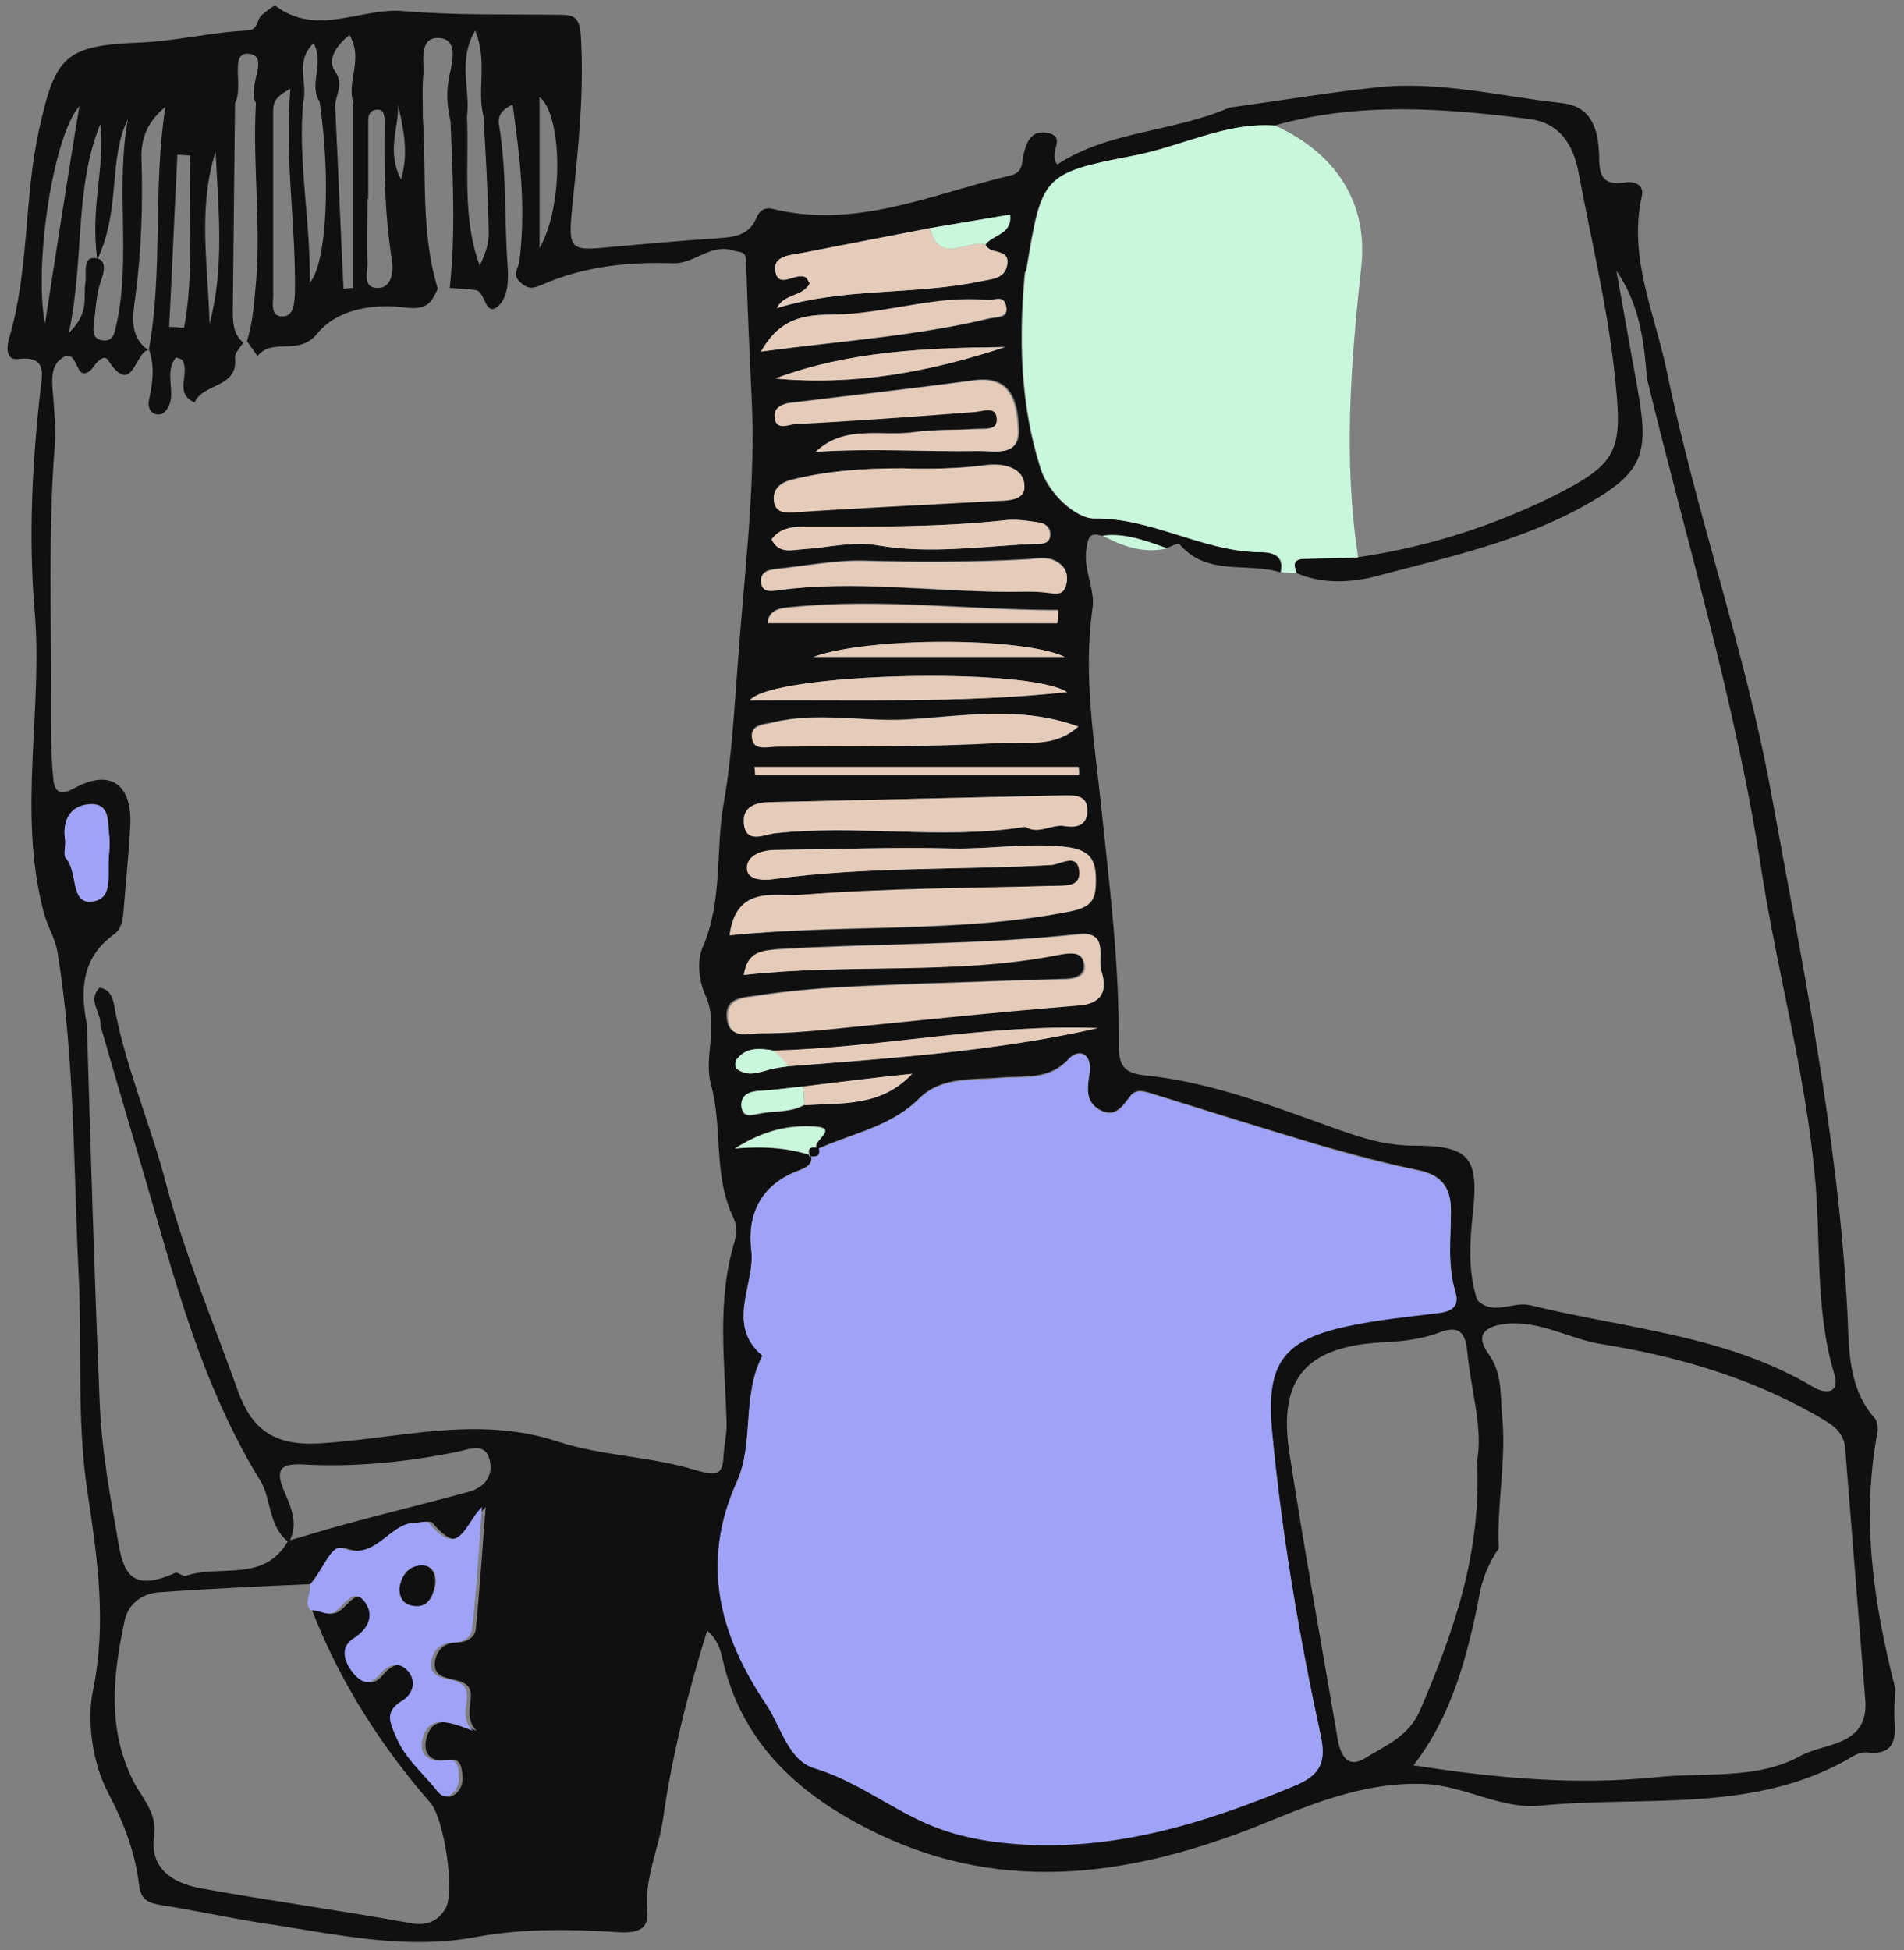 <?xml version="1.0" encoding="UTF-8"?> <svg xmlns="http://www.w3.org/2000/svg" width="208" height="213" viewBox="0 0 208 213" fill="none"><rect x="0" y="0" width="208" height="213" fill="#808080" stroke="none"/> <g clip-path="url(#clip0_46_2)"> <path d="M134.31 11.752C139.705 11.016 145.018 10.118 150.413 9.545C157.198 8.809 163.901 10.526 170.604 11.261C173.955 11.589 174.609 14.287 174.691 16.902C174.691 19.027 174.936 20.335 177.552 19.926C178.533 19.764 179.677 20.172 179.35 21.48C177.879 28.101 180.74 34.15 182.048 40.363C185.236 55.894 190.631 70.934 193.492 86.629C196.925 105.512 200.849 124.313 201.83 143.604C201.993 147.446 201.911 151.697 204.854 154.966C205.099 155.293 205.181 155.947 205.099 156.438C203.301 166.002 204.691 175.239 207.061 184.476C206.979 185.702 206.898 186.928 206.979 188.154C207.143 190.279 206.652 191.669 204.118 191.424C203.628 191.342 202.974 191.506 202.565 191.751C191.857 198.208 179.759 196.083 168.233 197.228C163.901 197.636 159.977 195.02 155.563 194.857C148.615 194.612 142.729 197.309 136.598 199.762C122.62 205.157 108.56 206.873 94.664 199.68C86.981 195.756 81.013 190.198 78.97 181.369C78.724 180.225 78.397 179.081 77.252 178.1C75.128 184.966 73.41 191.751 72.429 198.699C71.939 202.05 70.386 205.157 70.713 208.672C70.877 210.552 69.977 211.206 67.444 211.042C62.457 210.715 57.144 210.633 52.239 211.533C44.146 213.086 36.545 211.206 28.697 210.061C25.019 209.489 21.34 208.672 17.662 208.099C16.272 207.854 15.455 207.609 15.21 206.056C14.801 202.459 13.575 199.189 11.858 195.92C10.059 192.568 9.488 187.909 10.142 184.721C11.695 177.282 10.632 170.171 9.569 163.059C8.343 155.13 8.997 147.119 8.588 139.19C8.016 127.501 8.179 115.73 6.3 104.123C6.055 102.487 5.155 101.179 4.746 99.545C1.885 88.591 4.746 77.474 3.765 66.52C3.111 58.591 3.52 50.499 4.42 42.57C4.583 41.016 5.237 38.809 1.967 39.218C0.496 39.382 0.741 37.665 1.068 36.684C3.193 29.327 2.621 21.643 4.256 14.205C6.055 6.031 7.117 4.967 15.455 4.641C19.296 4.477 23.138 3.496 27.063 3.333C28.206 3.251 28.044 2.189 28.534 1.698C29.024 1.289 29.923 0.553 30.087 0.635C34.664 4.069 39.406 0.799 44.065 1.208C49.705 1.698 55.509 1.534 61.231 1.616C62.785 1.616 63.275 2.025 63.438 3.66C63.847 9.873 63.193 16.084 62.538 22.297C62.048 27.365 62.13 27.447 66.953 26.956C70.55 26.63 74.228 26.303 77.907 26.058C79.787 25.894 81.749 25.975 82.648 23.768C82.893 23.114 83.465 22.624 84.283 22.788C93.438 25.077 101.694 21.235 110.277 19.191C111.831 18.864 111.585 17.801 111.831 16.82C112.157 15.431 112.729 14.123 114.528 14.532C116.571 15.022 114.446 16.657 115.509 17.965C121.067 14.287 128.097 14.45 134.31 11.752ZM87.716 118.672C86 118.836 84.283 119.081 82.648 119.245C81.585 119.326 80.849 119.898 81.013 121.043C81.177 122.106 81.994 121.86 82.893 121.697C84.528 121.288 86.326 121.615 87.879 120.716C92.049 120.471 96.299 120.879 99.65 117.283C95.727 117.691 91.721 118.182 87.716 118.672ZM36.626 11.916C36.954 18.455 37.199 24.994 37.526 31.534C37.852 31.534 38.18 31.453 38.588 31.453C38.588 24.668 38.588 17.965 38.588 11.18C37.852 8.892 39.733 6.439 38.18 3.824C36.626 5.05 35.728 6.602 36.626 7.829C37.689 9.382 36.463 10.526 36.626 11.916ZM51.013 12.733C51.259 18.128 50.441 23.687 52.403 29C53.056 27.692 53.465 26.466 53.384 25.158C53.302 20.99 53.056 16.82 52.811 12.651C52.076 9.79 53.302 6.766 51.912 3.333C49.95 6.684 51.421 9.79 51.013 12.733ZM33.112 11.18C32.539 17.72 33.929 24.095 33.847 30.881C35.727 28.673 36.136 19.272 34.91 11.099C33.684 9.218 35.481 6.929 34.255 4.722C32.131 6.766 33.684 9.137 33.112 11.18ZM46.191 12.733C46.599 19.027 45.945 25.404 47.826 31.534C47.09 33.088 46.681 33.905 44.146 33.578C40.959 33.169 36.871 33.66 34.583 36.521C32.621 38.891 29.76 36.847 28.125 38.891C27.716 38.319 27.389 37.828 26.98 37.256C27.553 35.457 27.716 33.66 27.88 31.779C28.615 24.913 27.553 18.046 27.961 11.261C26.899 9.464 29.596 6.112 27.144 5.867C25.019 5.703 26.654 9.464 25.673 11.261C25.591 18.864 25.509 26.466 25.428 34.069C25.428 35.295 25.509 36.521 26.572 37.42C26.245 37.992 25.591 38.564 25.673 39.137C25.999 42.406 22.157 41.834 21.259 43.959C18.97 42.979 20.769 40.853 19.951 39.382C19.869 39.218 19.541 39.137 19.215 39.054C17.989 40.608 19.051 42.406 18.561 44.041C18.315 44.695 17.907 45.348 17.172 45.267C16.436 45.186 16.108 44.45 16.272 43.714C16.681 41.834 16.927 40.035 16.272 38.156C17.825 29.408 16.681 20.499 18.07 11.671C16.191 13.223 15.373 15.022 15.455 17.311C15.618 22.297 15.455 27.284 14.801 32.27C14.556 34.231 13.983 36.684 16.191 38.237C14.72 38.482 14.474 43.469 11.776 39.299C11.368 38.728 10.632 39.463 10.223 40.035C9.814 40.689 9.079 41.098 8.67 40.444C8.098 39.463 7.853 38.156 6.545 39.299C5.727 39.954 5.646 41.18 5.727 42.324C5.891 44.45 6.136 46.657 5.972 48.782C5.237 58.264 5.646 67.746 5.564 77.228C5.564 79.763 5.564 82.379 5.809 84.912C5.891 86.384 6.463 87.038 8.179 86.057C12.104 83.931 14.474 85.729 14.228 90.226C14.065 93.332 13.738 96.439 13.492 99.545C13.411 100.526 13.247 101.507 12.43 102.078C8.916 104.613 8.752 108.127 9.488 111.888C9.897 125.539 10.305 139.272 10.878 152.923C11.04 157.5 11.776 162.078 12.594 166.574C13.33 170.579 13.33 174.421 19.133 171.805C19.379 171.642 19.951 172.214 20.278 172.132C23.956 170.824 28.861 172.95 31.477 168.29C33.52 167.718 35.564 167.064 37.689 166.492C42.185 165.266 46.598 164.203 51.095 162.977C52.975 162.487 53.956 161.179 53.465 159.38C52.975 157.5 51.176 158.318 50.032 158.563C44.392 159.707 38.752 160.28 33.029 159.953C30.822 159.871 30.005 160.361 30.986 162.732C31.722 164.53 32.703 166.41 31.558 168.454C29.27 166.737 29.678 163.795 28.452 161.751C23.302 153.413 20.36 144.258 17.662 134.939C15.455 127.255 13.166 119.653 10.959 111.969C11.123 110.662 9.488 109.272 10.878 107.882C11.94 108.046 12.266 108.863 12.43 109.599C13.575 116.138 16.272 122.351 17.989 128.727C20.033 136.656 23.221 144.176 25.999 151.942C27.471 156.029 29.841 157.909 34.746 157.664C43.411 157.173 51.994 154.558 60.822 157.419C65.727 159.053 71.122 159.053 76.109 160.607C78.642 161.342 78.97 160.852 79.051 158.808C79.133 157.746 79.378 156.683 79.378 155.62C79.215 148.917 78.233 142.133 80.277 135.511C80.523 134.612 80.523 133.795 80.032 132.814C77.907 128.236 78.969 123.168 77.661 118.427C76.844 115.403 78.561 112.051 77.09 108.781C76.354 107.228 76.109 104.94 76.762 103.468C78.97 98.4 78.152 92.923 79.051 87.774C79.951 82.787 80.196 77.556 80.604 72.405C81.258 63.169 82.484 53.85 82.158 44.531C81.912 39.218 81.667 33.905 81.503 28.591C81.503 27.365 80.932 27.61 80.114 27.365C77.58 26.548 75.945 28.837 73.493 28.755C68.67 28.591 63.847 29.082 59.351 31.044C58.37 31.453 57.798 31.698 56.898 30.881C55.836 29.981 56.653 29.327 56.735 28.51C57.471 22.788 56.817 17.229 55.999 11.425C54.61 12.08 54.365 12.815 54.528 13.714C55.346 18.7 55.101 23.768 55.427 28.755C55.591 30.553 55.509 32.433 54.446 33.414C52.975 34.722 53.056 31.862 51.994 31.698C51.095 31.534 50.114 31.534 49.133 31.453C49.787 25.404 49.46 19.272 49.214 13.223C48.806 11.507 48.724 9.873 49.133 8.074C49.46 6.602 50.032 4.232 47.907 4.15C45.863 4.069 46.272 6.439 46.272 7.992C46.108 9.218 46.191 11.016 46.191 12.733ZM84.528 114.749C83.056 114.503 81.585 114.34 80.523 115.648C80.359 115.893 80.277 116.547 80.441 116.71C81.667 117.691 82.975 117.119 84.201 116.792C84.855 116.629 85.509 116.547 86.162 116.465C97.443 115.566 108.806 114.83 119.923 112.296C107.989 111.806 96.299 114.503 84.528 114.749ZM101.612 24.913C96.953 25.813 92.375 26.711 87.716 27.61C86.408 27.856 84.446 27.937 84.691 29.572C85.019 31.698 86.981 29.654 88.043 30.308C88.207 30.389 88.369 30.717 88.452 30.962C87.716 32.433 85.672 32.024 84.855 33.66C92.211 31.371 99.814 32.27 107.171 30.717C108.315 30.472 109.787 30.472 110.032 28.918C110.358 27.039 108.07 27.856 107.661 26.711C108.479 25.649 110.522 25.649 110.277 23.442C107.416 23.932 104.473 24.423 101.612 24.913ZM33.847 173.032C28.289 173.277 22.812 173.522 17.253 173.931C15.373 174.094 13.902 175.32 13.575 177.2C12.349 183.004 11.695 188.808 14.556 194.53C15.455 196.328 17.172 197.963 16.844 200.415C16.272 204.094 18.888 205.647 21.749 206.219C29.432 207.609 37.199 208.672 44.882 210.061C46.681 210.388 47.826 209.816 48.643 208.508C49.787 206.71 48.479 198.535 47.008 196.901C41.531 190.606 37.117 183.658 34.093 175.893C35.155 175.893 36.136 176.71 37.199 175.893C38.18 175.157 39.161 173.277 40.387 175.157C41.204 176.383 40.713 177.854 39.078 178.917C37.526 179.898 37.852 181.369 38.997 182.759C39.978 183.985 40.877 184.149 41.939 182.841C42.839 181.778 43.984 181.369 45.046 182.595C46.108 183.822 45.291 185.211 44.31 185.783C42.267 187.01 43.084 188.318 43.738 189.871C44.637 191.914 46.272 193.386 47.662 195.02C48.152 195.593 48.561 196.655 49.542 196.083C50.278 195.674 50.604 194.857 50.523 193.958C50.441 193.14 50.359 192.078 49.297 192.241C46.926 192.65 46.027 191.424 46.681 189.544C47.417 187.418 49.378 187.991 52.076 189.053C49.95 186.928 53.22 184.23 49.705 183.495C48.561 183.249 47.417 183.004 47.498 181.696C47.58 180.47 48.397 179.407 49.869 179.407C51.013 179.407 51.913 178.835 51.994 177.854C52.403 173.44 52.73 169.026 53.056 164.612C51.176 166.41 50.604 170.416 47.253 166.329C47.008 166.083 46.191 166.247 45.7 166.329C42.839 166.492 41.531 170.498 37.771 169.108C36.136 168.617 35.155 171.724 33.847 173.032ZM163.737 169.108C162.675 170.661 161.939 172.378 161.612 174.258C160.304 180.961 158.587 187.418 154.419 192.813C163.247 194.203 171.993 195.02 180.903 194.121C186.217 193.549 191.939 194.448 196.761 191.751C199.296 190.361 203.955 190.77 203.791 185.947C203.056 176.71 202.32 167.555 201.584 158.318C201.503 156.846 200.685 155.947 199.459 155.212C191.857 150.634 183.519 148.182 174.854 146.792C171.421 146.22 168.315 144.258 164.636 144.585C162.184 144.83 161.121 145.811 162.593 147.855C164.064 149.898 163.901 152.024 164.064 154.312C164.636 159.217 163.492 164.122 163.737 169.108ZM139.214 13.714C133.82 13.387 128.997 16.003 123.846 16.984C113.792 18.946 113.792 19.191 112.076 29.491C112.076 29.654 111.912 29.736 111.912 29.899C111.258 37.093 111.422 44.205 113.629 51.152C114.528 54.013 117.552 56.629 119.432 56.629C125.808 56.548 131.204 60.145 137.334 60.307C138.397 60.307 140.359 60.307 139.869 62.514C136.272 61.371 131.857 63.005 128.833 59.409C128.752 59.245 127.852 59.736 127.362 59.9C125.072 59.081 122.784 58.182 120.332 58.51C119.023 58.1 118.861 58.755 118.697 59.9C118.288 62.188 119.678 64.395 119.351 66.439C118.288 73.877 119.596 81.153 120.332 88.428C121.23 96.929 122.293 105.43 122.212 114.013C122.212 116.057 122.539 117.201 124.991 117.446C131.53 118.1 137.661 120.307 143.792 122.514C147.225 123.74 150.577 125.13 154.337 125.13C160.549 125.13 161.612 126.356 160.876 132.732C160.549 135.838 160.386 138.945 161.367 141.969C163.083 143.768 165.209 142.133 167.089 142.541C177.715 145.157 188.587 145.811 198.151 151.533C199.377 152.269 201.094 152.269 200.358 149.98C198.233 142.868 198.969 135.43 198.233 128.155C197.17 116.956 194.146 106.166 192.429 95.049C189.65 76.82 184.255 59.245 179.922 41.344C179.595 37.256 179.105 33.169 176.571 29.572C177.307 33.496 177.961 37.42 178.696 41.344C178.86 42.161 178.942 42.896 179.105 43.714C180.086 49.763 179.105 51.725 173.792 54.831C166.353 59.164 158.015 60.88 149.759 63.087C147.062 63.659 144.282 63.74 141.667 62.597C141.34 61.779 141.176 61.043 142.402 61.043C144.364 61.043 146.326 60.962 148.206 60.88C155.645 59.817 162.675 57.61 169.378 54.341C177.143 50.499 177.307 49.19 176.326 40.28C175.508 33.088 173.792 26.058 172.484 19.027C171.912 15.839 170.44 13.387 166.925 12.978C157.77 11.834 148.451 11.099 139.214 13.714ZM88.615 126.193C88.778 127.255 87.879 127.582 87.226 127.828C83.138 129.381 81.667 132.569 82.075 136.492C82.484 140.334 79.215 144.585 83.301 148.018C81.013 152.351 82.403 157.5 80.522 161.751C76.517 170.661 78.642 178.59 83.71 186.11C85.345 188.563 86.081 192.159 88.942 193.059C93.52 194.53 97.279 197.473 101.612 199.271C104.473 200.497 107.498 200.988 110.686 201.315C121.558 202.214 131.53 199.189 141.34 195.02C144.201 193.794 144.936 192.486 144.282 189.544C141.912 178.59 140.031 167.555 138.969 156.356C138.233 149.081 139.95 146.383 146.98 144.83C150.25 144.094 153.683 143.768 157.034 143.359C158.424 143.195 159.487 142.705 158.996 141.07C158.097 138.127 158.506 135.103 158.506 132.16C158.506 129.544 157.361 128.236 154.745 127.746C151.149 127.01 147.634 126.029 144.119 125.048C138.07 123.25 132.102 121.37 126.053 119.49C125.155 119.245 124.174 118.754 123.438 119.735C122.62 120.798 121.803 122.106 120.168 121.206C118.533 120.307 118.778 118.754 119.023 117.201C119.351 115.076 117.88 114.422 116.735 115.648C114.528 118.018 111.831 117.446 109.215 117.691C106.19 117.937 102.838 117.528 100.386 119.98C97.279 123.086 93.111 123.74 89.35 125.457C88.452 124.721 91.803 123.25 89.105 123.005C86.49 122.841 83.71 123.25 80.359 125.375C83.874 125.212 86.245 125.457 88.615 126.193ZM161.367 159.544C162.021 156.029 160.713 151.942 160.304 147.773C160.14 146.138 159.814 144.503 157.198 145.566C155.236 146.302 152.947 146.547 150.822 146.629C142.729 147.119 139.623 150.552 140.849 158.645C142.484 169.19 144.364 179.653 146.162 190.116C146.489 191.832 147.307 193.222 149.187 191.996C151.476 190.606 153.928 189.625 155.154 186.764C158.751 178.345 161.857 169.762 161.367 159.544ZM81.258 106.493C92.784 105.185 104.309 106.493 115.59 104.204C116.98 103.959 118.288 103.877 118.37 105.43C118.451 106.738 117.062 106.901 115.917 106.901C110.931 107.065 105.863 107.228 100.876 107.392C94.827 107.637 88.697 107.801 82.73 108.7C81.177 108.945 79.133 108.863 79.378 111.234C79.623 113.523 81.585 112.787 82.893 112.787C85.345 112.787 87.716 112.542 90.168 112.378C99.324 111.561 108.397 110.498 117.552 109.762C120.332 109.517 120.822 108.046 120.168 106.002C119.678 104.531 121.067 101.588 117.716 101.997C106.844 103.223 95.891 102.978 84.936 103.632C83.301 103.877 81.585 103.877 81.258 106.493ZM79.706 102.16C92.457 100.934 104.8 101.997 116.98 99.545C119.351 99.055 119.759 98.236 119.759 96.111C119.759 93.823 119.023 92.842 116.571 92.515C112.402 92.024 108.315 92.76 104.147 92.678C97.689 92.515 91.231 92.76 84.774 92.842C83.301 92.842 81.667 93.413 81.667 94.803C81.667 96.029 83.22 96.193 84.528 96.029C94.582 94.639 104.8 95.049 114.936 94.477C115.917 94.394 117.716 93.168 117.961 95.049C118.288 97.092 116.326 96.765 115.018 96.765C105.863 97.092 96.626 97.092 87.471 97.746C84.774 97.91 80.359 96.601 79.706 102.16ZM89.105 49.354C95.073 48.945 100.959 49.354 106.844 49.19C108.642 49.109 111.503 50.09 111.34 46.738C111.176 43.959 110.604 40.934 106.435 41.506C99.732 42.406 93.029 43.141 86.408 43.959C85.591 44.041 84.691 44.45 84.774 45.431C84.936 46.983 86.245 46.248 86.981 46.248C93.438 45.839 99.895 45.348 106.435 44.94C107.416 44.858 108.97 44.041 109.051 45.676C109.132 47.065 107.498 46.738 106.517 46.82C104.392 46.983 102.185 46.902 100.059 47.147C96.299 47.719 92.294 46.329 89.105 49.354ZM111.993 90.307C113.465 91.207 114.855 89.981 116.326 90.226C117.716 90.471 118.861 90.062 118.778 88.428C118.697 86.874 117.471 86.874 116.407 86.874C105.699 87.119 95.073 87.365 84.365 87.61C82.811 87.61 81.094 87.937 81.258 89.899C81.422 92.187 83.465 91.125 84.446 91.043C93.601 89.981 102.838 91.778 111.993 90.307ZM98.506 51.152C93.928 51.152 90.168 51.48 86.408 52.378C85.427 52.623 84.446 53.278 84.528 54.504C84.61 55.648 85.346 55.894 86.572 55.894C93.847 55.403 101.04 55.077 108.315 54.667C109.787 54.586 111.993 54.749 111.912 53.032C111.831 50.989 109.541 50.58 107.825 50.744C104.473 51.235 101.04 51.235 98.506 51.152ZM117.797 79.354C111.503 77.066 105.29 78.209 99.16 78.537C94.256 78.863 89.269 77.719 84.446 78.863C83.465 79.109 81.912 79.027 82.158 80.58C82.403 82.051 83.874 81.479 84.855 81.479C92.947 81.398 101.122 81.561 109.215 81.07C111.993 80.989 115.181 81.806 117.797 79.354ZM110.113 64.64C111.503 64.64 112.812 64.559 114.2 64.64C115.181 64.722 116.162 65.13 116.49 63.74C116.735 62.678 116.407 61.861 115.426 61.288C114.446 60.717 113.302 60.962 112.239 61.043C106.272 61.371 100.386 61.371 94.418 61.207C91.231 61.126 87.961 61.779 84.774 62.106C83.956 62.188 83.056 62.433 83.138 63.495C83.22 64.722 84.365 64.477 85.019 64.395C93.356 63.414 101.694 64.64 110.113 64.64ZM81.912 76.493C93.765 76.411 105.209 76.82 116.571 75.594C112.321 72.814 84.365 73.469 81.912 76.493ZM83.138 38.401C92.049 37.256 100.222 36.684 108.151 34.804C108.97 34.64 110.358 34.804 109.868 33.333C109.541 32.27 108.56 32.924 107.825 32.843C102.511 32.27 97.443 34.069 92.294 34.395C89.433 34.477 85.672 33.823 83.138 38.401ZM7.526 36.357C9.814 34.15 9.079 32.433 9.324 30.881C9.488 29.899 8.997 28.101 10.305 28.182C11.776 28.265 11.368 29.736 10.959 30.881C10.55 32.107 10.469 33.496 10.305 34.886C10.223 35.785 9.897 37.011 11.204 37.175C12.512 37.338 12.512 36.193 12.757 35.295C14.311 27.937 12.594 20.417 13.983 12.978C11.776 17.474 13.247 22.788 10.632 28.346C9.814 22.624 11.531 18.129 10.959 13.551C8.098 20.581 9.242 28.101 7.526 36.357ZM84.283 58.919C85.1 60.553 86.49 60.062 87.879 59.981C90.577 59.817 93.192 59.081 95.972 59.572C101.694 60.553 107.334 59.654 113.057 59.409C113.792 59.409 114.773 59.49 114.773 58.264C114.691 57.446 114.119 57.12 113.383 57.038C112.321 56.874 111.176 56.711 110.113 56.793C102.757 57.61 95.318 57.529 87.879 57.529C86.49 57.529 85.182 57.691 84.283 58.919ZM115.509 68.073C115.509 67.582 115.59 67.092 115.59 66.602C105.863 66.602 96.217 65.294 86.49 66.275C85.509 66.356 83.956 66.439 83.874 67.992C94.418 68.073 104.964 68.073 115.509 68.073ZM109.787 37.911C101.285 37.992 92.784 38.319 84.691 41.344C93.356 42.161 101.612 40.608 109.787 37.911ZM117.88 84.667C117.88 84.341 117.88 84.095 117.88 83.768C106.108 83.768 94.256 83.768 82.484 83.768C82.484 84.095 82.484 84.341 82.566 84.667C94.256 84.667 106.108 84.667 117.88 84.667ZM4.91 35.376C6.136 27.447 7.362 19.518 8.67 11.589C5.809 14.858 3.684 28.837 4.91 35.376ZM31.722 9.709C29.76 10.69 29.841 11.507 29.841 12.325C29.841 18.946 29.841 25.567 29.841 32.188C29.841 33.088 29.515 34.477 30.741 34.559C32.131 34.64 32.131 33.088 32.212 32.188C32.376 24.831 31.068 17.638 31.722 9.709ZM116.326 71.752C111.667 69.544 94.827 69.627 88.86 71.752C97.689 71.752 106.354 71.752 116.326 71.752ZM11.94 93.005C11.94 92.76 12.021 92.024 11.94 91.37C11.776 89.817 12.104 87.61 9.651 87.855C7.607 88.019 6.79 89.654 7.117 91.778C7.198 92.433 6.872 93.413 7.198 93.741C8.507 95.212 7.689 98.645 9.897 98.482C12.594 98.319 11.613 95.294 11.94 93.005ZM58.943 27.12C61.721 22.133 61.312 12.406 58.943 10.608C58.943 16.003 58.943 21.562 58.943 27.12ZM18.479 35.703C19.051 35.703 19.541 35.785 20.114 35.785C21.259 29.572 20.523 23.278 20.769 16.984C20.278 16.984 19.869 16.902 19.379 16.902C19.051 23.197 18.806 29.491 18.479 35.703ZM40.223 21.725L40.142 21.725C40.142 24.014 40.059 26.303 40.142 28.591C40.223 29.654 39.487 31.453 41.286 31.453C42.675 31.453 43.003 29.899 42.839 28.591C42.022 23.523 41.939 18.455 42.022 13.306C42.022 12.651 41.939 11.834 41.041 11.997C40.142 12.161 40.223 12.978 40.223 13.551C40.223 16.33 40.223 19.027 40.223 21.725ZM23.547 16.575C21.586 22.706 22.73 29.082 22.893 35.376C24.528 29.246 23.874 22.951 23.547 16.575ZM43.493 11.425C43.575 13.96 42.185 16.575 43.82 19.6C44.719 16.412 43.984 13.877 43.493 11.425Z" fill="#101011"></path> <path d="M89.35 125.539C93.111 123.822 97.28 123.087 100.386 120.062C102.838 117.61 106.19 118.1 109.215 117.773C111.831 117.528 114.528 118.182 116.735 115.73C117.88 114.504 119.351 115.076 119.023 117.283C118.778 118.836 118.533 120.389 120.168 121.288C121.803 122.187 122.62 120.961 123.438 119.817C124.174 118.836 125.155 119.326 126.053 119.572C132.102 121.452 138.07 123.332 144.119 125.13C147.634 126.193 151.149 127.092 154.745 127.828C157.361 128.318 158.506 129.626 158.506 132.242C158.506 135.185 158.097 138.209 158.996 141.152C159.487 142.787 158.506 143.277 157.034 143.441C153.683 143.849 150.331 144.176 146.98 144.912C139.95 146.465 138.315 149.163 138.969 156.438C140.031 167.637 141.912 178.672 144.282 189.625C144.936 192.65 144.119 193.958 141.34 195.102C131.53 199.189 121.475 202.296 110.686 201.397C107.58 201.151 104.555 200.579 101.612 199.353C97.28 197.555 93.601 194.53 88.942 193.14C86.081 192.241 85.346 188.645 83.71 186.192C78.642 178.672 76.435 170.743 80.523 161.833C82.403 157.582 81.013 152.432 83.301 148.1C79.215 144.667 82.566 140.416 82.075 136.574C81.585 132.651 83.139 129.381 87.226 127.909C87.879 127.664 88.86 127.337 88.615 126.275L88.533 126.356C89.188 126.356 89.678 126.275 89.35 125.539Z" fill="#9EA3F8"></path> <path d="M141.667 62.597C141.095 62.597 140.522 62.514 139.95 62.514C140.44 60.308 138.479 60.307 137.415 60.307C131.204 60.145 125.808 56.548 119.514 56.629C117.635 56.629 114.61 54.013 113.71 51.152C111.503 44.205 111.34 37.093 111.994 29.899C111.994 29.736 112.076 29.654 112.157 29.491C113.874 19.191 113.792 18.946 123.929 16.984C129.078 16.003 133.901 13.306 139.296 13.715C145.917 16.739 149.514 22.133 148.697 29.246C147.552 39.79 146.735 50.335 148.37 60.88C146.408 60.962 144.446 60.962 142.566 61.043C141.176 61.043 141.34 61.779 141.667 62.597Z" fill="#C9F7DC"></path> <path d="M81.258 106.493C81.667 103.876 83.301 103.795 85.1 103.714C96.053 103.059 107.008 103.223 117.88 102.078C121.23 101.669 119.841 104.694 120.332 106.084C120.985 108.127 120.495 109.681 117.716 109.844C108.561 110.58 99.405 111.561 90.332 112.46C87.879 112.705 85.509 112.869 83.056 112.869C81.749 112.869 79.787 113.604 79.542 111.315C79.297 108.945 81.34 109.027 82.893 108.781C88.942 107.8 94.991 107.719 101.04 107.474C106.027 107.31 111.013 107.065 116.081 106.983C117.225 106.983 118.615 106.82 118.533 105.512C118.37 103.959 117.144 104.04 115.754 104.285C104.309 106.574 92.784 105.185 81.258 106.493Z" fill="#E5CCBA"></path> <path d="M33.929 175.892C33.112 174.993 34.093 174.012 33.847 173.113C35.155 171.805 36.136 168.617 37.362 169.108C41.123 170.497 42.43 166.41 45.291 166.328C45.863 166.328 46.681 166.083 46.845 166.328C50.195 170.416 50.768 166.41 52.649 164.612C52.321 169.026 52.076 173.44 51.585 177.854C51.504 178.835 50.605 179.407 49.46 179.407C47.989 179.407 47.172 180.47 47.09 181.696C47.008 183.004 48.152 183.249 49.297 183.495C52.811 184.312 49.46 186.928 51.667 189.053C48.969 187.99 47.008 187.418 46.272 189.543C45.618 191.424 46.517 192.65 48.888 192.241C49.95 192.078 50.114 193.058 50.114 193.958C50.195 194.857 49.869 195.674 49.133 196.083C48.234 196.573 47.743 195.511 47.253 195.02C45.863 193.385 44.229 191.914 43.33 189.87C42.675 188.317 41.858 187.01 43.901 185.783C44.882 185.211 45.618 183.903 44.637 182.595C43.575 181.369 42.43 181.778 41.532 182.841C40.468 184.067 39.651 183.985 38.588 182.759C37.526 181.369 37.117 179.898 38.67 178.917C40.304 177.854 40.795 176.465 39.978 175.157C38.752 173.277 37.771 175.075 36.79 175.892C35.973 176.71 34.991 175.811 33.929 175.892ZM43.656 173.358C43.575 174.503 44.065 175.239 45.21 175.402C46.845 175.647 47.335 174.339 47.581 173.195C47.743 172.132 47.417 170.906 46.027 170.988C44.637 171.07 43.82 172.051 43.656 173.358Z" fill="#9EA3F8"></path> <path d="M79.706 102.16C80.441 96.601 84.774 97.991 87.389 97.746C96.544 97.01 105.782 97.01 114.936 96.765C116.245 96.684 118.125 97.01 117.88 95.049C117.635 93.168 115.836 94.394 114.855 94.477C104.718 95.049 94.501 94.639 84.446 96.029C83.22 96.193 81.585 96.111 81.585 94.803C81.585 93.413 83.22 92.841 84.691 92.841C91.149 92.76 97.607 92.515 104.064 92.678C108.234 92.76 112.321 92.023 116.49 92.515C119.023 92.841 119.678 93.822 119.678 96.111C119.678 98.155 119.351 99.054 116.899 99.545C104.718 101.914 92.375 100.852 79.706 102.16Z" fill="#E5CCBA"></path> <path d="M89.105 49.354C92.294 46.329 96.299 47.719 99.896 47.229C102.021 46.902 104.228 46.983 106.354 46.902C107.334 46.82 108.97 47.147 108.887 45.757C108.806 44.205 107.253 45.022 106.272 45.022C99.814 45.512 93.356 46.003 86.817 46.329C86.081 46.412 84.691 47.065 84.61 45.512C84.528 44.531 85.427 44.122 86.245 44.041C92.947 43.224 99.65 42.488 106.272 41.589C110.522 41.016 111.013 44.041 111.177 46.82C111.422 50.09 108.479 49.19 106.68 49.273C100.959 49.354 95.073 48.945 89.105 49.354Z" fill="#E5CCBA"></path> <path d="M107.661 26.711C108.07 27.856 110.358 27.039 110.032 28.918C109.787 30.472 108.315 30.472 107.171 30.717C99.814 32.27 92.212 31.371 84.855 33.659C85.672 32.024 87.716 32.433 88.452 30.962C88.288 30.717 88.207 30.472 88.043 30.308C86.981 29.654 85.019 31.698 84.691 29.572C84.446 27.937 86.326 27.856 87.716 27.61C92.375 26.711 96.953 25.813 101.612 24.913C102.593 29 105.618 26.139 107.661 26.711Z" fill="#E5CCBA"></path> <path d="M111.993 90.307C102.838 91.778 93.601 89.981 84.446 91.043C83.465 91.207 81.422 92.188 81.258 89.899C81.094 87.938 82.811 87.61 84.365 87.61C95.073 87.365 105.699 87.119 116.407 86.874C117.471 86.874 118.778 86.874 118.778 88.428C118.86 90.062 117.716 90.471 116.326 90.226C114.855 89.981 113.465 91.207 111.993 90.307Z" fill="#E5CCBA"></path> <path d="M98.506 51.152C101.04 51.235 104.473 51.235 107.825 50.825C109.541 50.58 111.912 51.071 111.912 53.114C111.993 54.831 109.787 54.668 108.315 54.749C101.04 55.158 93.847 55.485 86.572 55.975C85.427 56.057 84.61 55.812 84.528 54.586C84.446 53.36 85.427 52.706 86.408 52.461C90.087 51.48 93.928 51.152 98.506 51.152Z" fill="#E5CCBA"></path> <path d="M117.797 79.354C115.181 81.725 111.912 80.989 109.215 81.152C101.122 81.643 92.947 81.479 84.855 81.561C83.874 81.561 82.32 82.051 82.158 80.661C81.912 79.19 83.546 79.19 84.446 78.945C89.35 77.719 94.256 78.864 99.16 78.618C105.29 78.209 111.503 77.066 117.797 79.354Z" fill="#E5CCBA"></path> <path d="M110.113 64.64C101.776 64.559 93.356 63.333 85.019 64.477C84.365 64.559 83.22 64.804 83.138 63.578C83.056 62.514 83.956 62.269 84.774 62.188C87.961 61.861 91.231 61.207 94.418 61.288C100.386 61.452 106.354 61.452 112.239 61.126C113.302 61.043 114.364 60.798 115.426 61.371C116.407 61.943 116.735 62.76 116.49 63.823C116.162 65.213 115.181 64.804 114.2 64.722C112.812 64.559 111.422 64.64 110.113 64.64Z" fill="#E5CCBA"></path> <path d="M84.528 114.749C96.381 114.422 107.989 111.806 119.923 112.296C108.806 114.831 97.444 115.566 86.163 116.465C85.591 115.975 85.019 115.321 84.528 114.749Z" fill="#E5CCBA"></path> <path d="M81.912 76.493C84.365 73.469 112.402 72.814 116.571 75.594C105.127 76.82 93.765 76.411 81.912 76.493Z" fill="#E5CCBA"></path> <path d="M83.139 38.401C85.672 33.823 89.35 34.476 92.294 34.314C97.525 33.986 102.593 32.27 107.825 32.76C108.561 32.842 109.541 32.188 109.868 33.25C110.277 34.722 108.887 34.559 108.151 34.722C100.222 36.684 92.049 37.175 83.139 38.401Z" fill="#E5CCBA"></path> <path d="M84.282 58.919C85.182 57.691 86.49 57.529 87.797 57.529C95.236 57.529 102.675 57.61 110.032 56.793C111.094 56.711 112.157 56.874 113.302 57.038C114.038 57.12 114.609 57.446 114.691 58.264C114.773 59.49 113.792 59.409 112.974 59.409C107.334 59.654 101.612 60.553 95.891 59.572C93.111 59.081 90.495 59.817 87.797 59.981C86.49 60.062 85.1 60.553 84.282 58.919Z" fill="#E5CCBA"></path> <path d="M115.509 68.073C104.964 68.073 94.418 68.073 83.874 68.073C83.956 66.52 85.591 66.439 86.49 66.356C96.217 65.376 105.863 66.684 115.59 66.684C115.59 67.092 115.59 67.583 115.509 68.073Z" fill="#E5CCBA"></path> <path d="M109.787 37.91C101.612 40.608 93.356 42.16 84.691 41.343C92.784 38.319 101.285 37.992 109.787 37.91Z" fill="#E5CCBA"></path> <path d="M117.88 84.667C106.108 84.667 94.256 84.667 82.484 84.667C82.484 84.341 82.484 84.095 82.403 83.768C94.173 83.768 106.027 83.768 117.797 83.768C117.88 84.095 117.88 84.422 117.88 84.667Z" fill="#E5CCBA"></path> <path d="M116.326 71.752C106.353 71.752 97.607 71.752 88.86 71.752C94.827 69.544 111.667 69.544 116.326 71.752Z" fill="#E5CCBA"></path> <path d="M11.94 93.004C11.613 95.294 12.594 98.318 9.897 98.482C7.689 98.645 8.507 95.213 7.198 93.741C6.872 93.332 7.198 92.433 7.117 91.778C6.79 89.654 7.607 88.1 9.651 87.855C12.104 87.61 11.695 89.817 11.94 91.37C12.021 92.024 11.94 92.759 11.94 93.004Z" fill="#9EA3F8"></path> <path d="M87.716 118.672C91.721 118.182 95.645 117.691 99.65 117.283C96.299 120.879 92.049 120.471 87.879 120.716C87.879 119.98 87.798 119.326 87.716 118.672Z" fill="#E5CCBA"></path> <path d="M107.661 26.711C105.618 26.139 102.593 29 101.612 24.913C104.473 24.423 107.416 23.932 110.358 23.442C110.604 25.649 108.479 25.567 107.661 26.711Z" fill="#C9F7DC"></path> <path d="M88.615 126.193C86.326 125.457 83.956 125.13 80.277 125.457C83.71 123.332 86.408 122.923 89.024 123.086C91.803 123.25 88.369 124.803 89.269 125.539L89.35 125.457C88.697 125.375 88.043 125.294 88.452 126.356L88.615 126.193Z" fill="#C9F7DC"></path> <path d="M87.716 118.672C87.798 119.326 87.798 119.98 87.879 120.634C86.326 121.533 84.528 121.288 82.893 121.615C82.075 121.779 81.258 122.024 81.013 120.961C80.849 119.817 81.503 119.326 82.648 119.163C84.365 119.081 86.081 118.836 87.716 118.672Z" fill="#C9F7DC"></path> <path d="M84.528 114.749C85.1 115.321 85.672 115.893 86.162 116.465C85.509 116.547 84.855 116.629 84.201 116.792C82.893 117.119 81.667 117.691 80.441 116.71C80.277 116.547 80.277 115.893 80.523 115.648C81.585 114.34 83.056 114.503 84.528 114.749Z" fill="#C9F7DC"></path> <path d="M127.525 59.9C124.991 60.471 122.702 59.736 120.494 58.51C122.948 58.182 125.236 59.081 127.525 59.9Z" fill="#C9F7DC"></path> <path d="M88.533 126.274C88.124 125.212 88.697 125.293 89.433 125.375C89.678 126.274 89.188 126.356 88.533 126.274Z" fill="#101011"></path> <path d="M43.656 173.359C43.901 172.051 44.637 171.07 45.945 170.988C47.335 170.906 47.662 172.132 47.498 173.195C47.253 174.34 46.762 175.647 45.127 175.402C44.065 175.239 43.575 174.503 43.656 173.359Z" fill="#101011"></path> </g> <defs> <clipPath id="clip0_46_2"> <rect width="208" height="213" fill="white" transform="translate(208 213) rotate(-180)"></rect> </clipPath> </defs> </svg> 